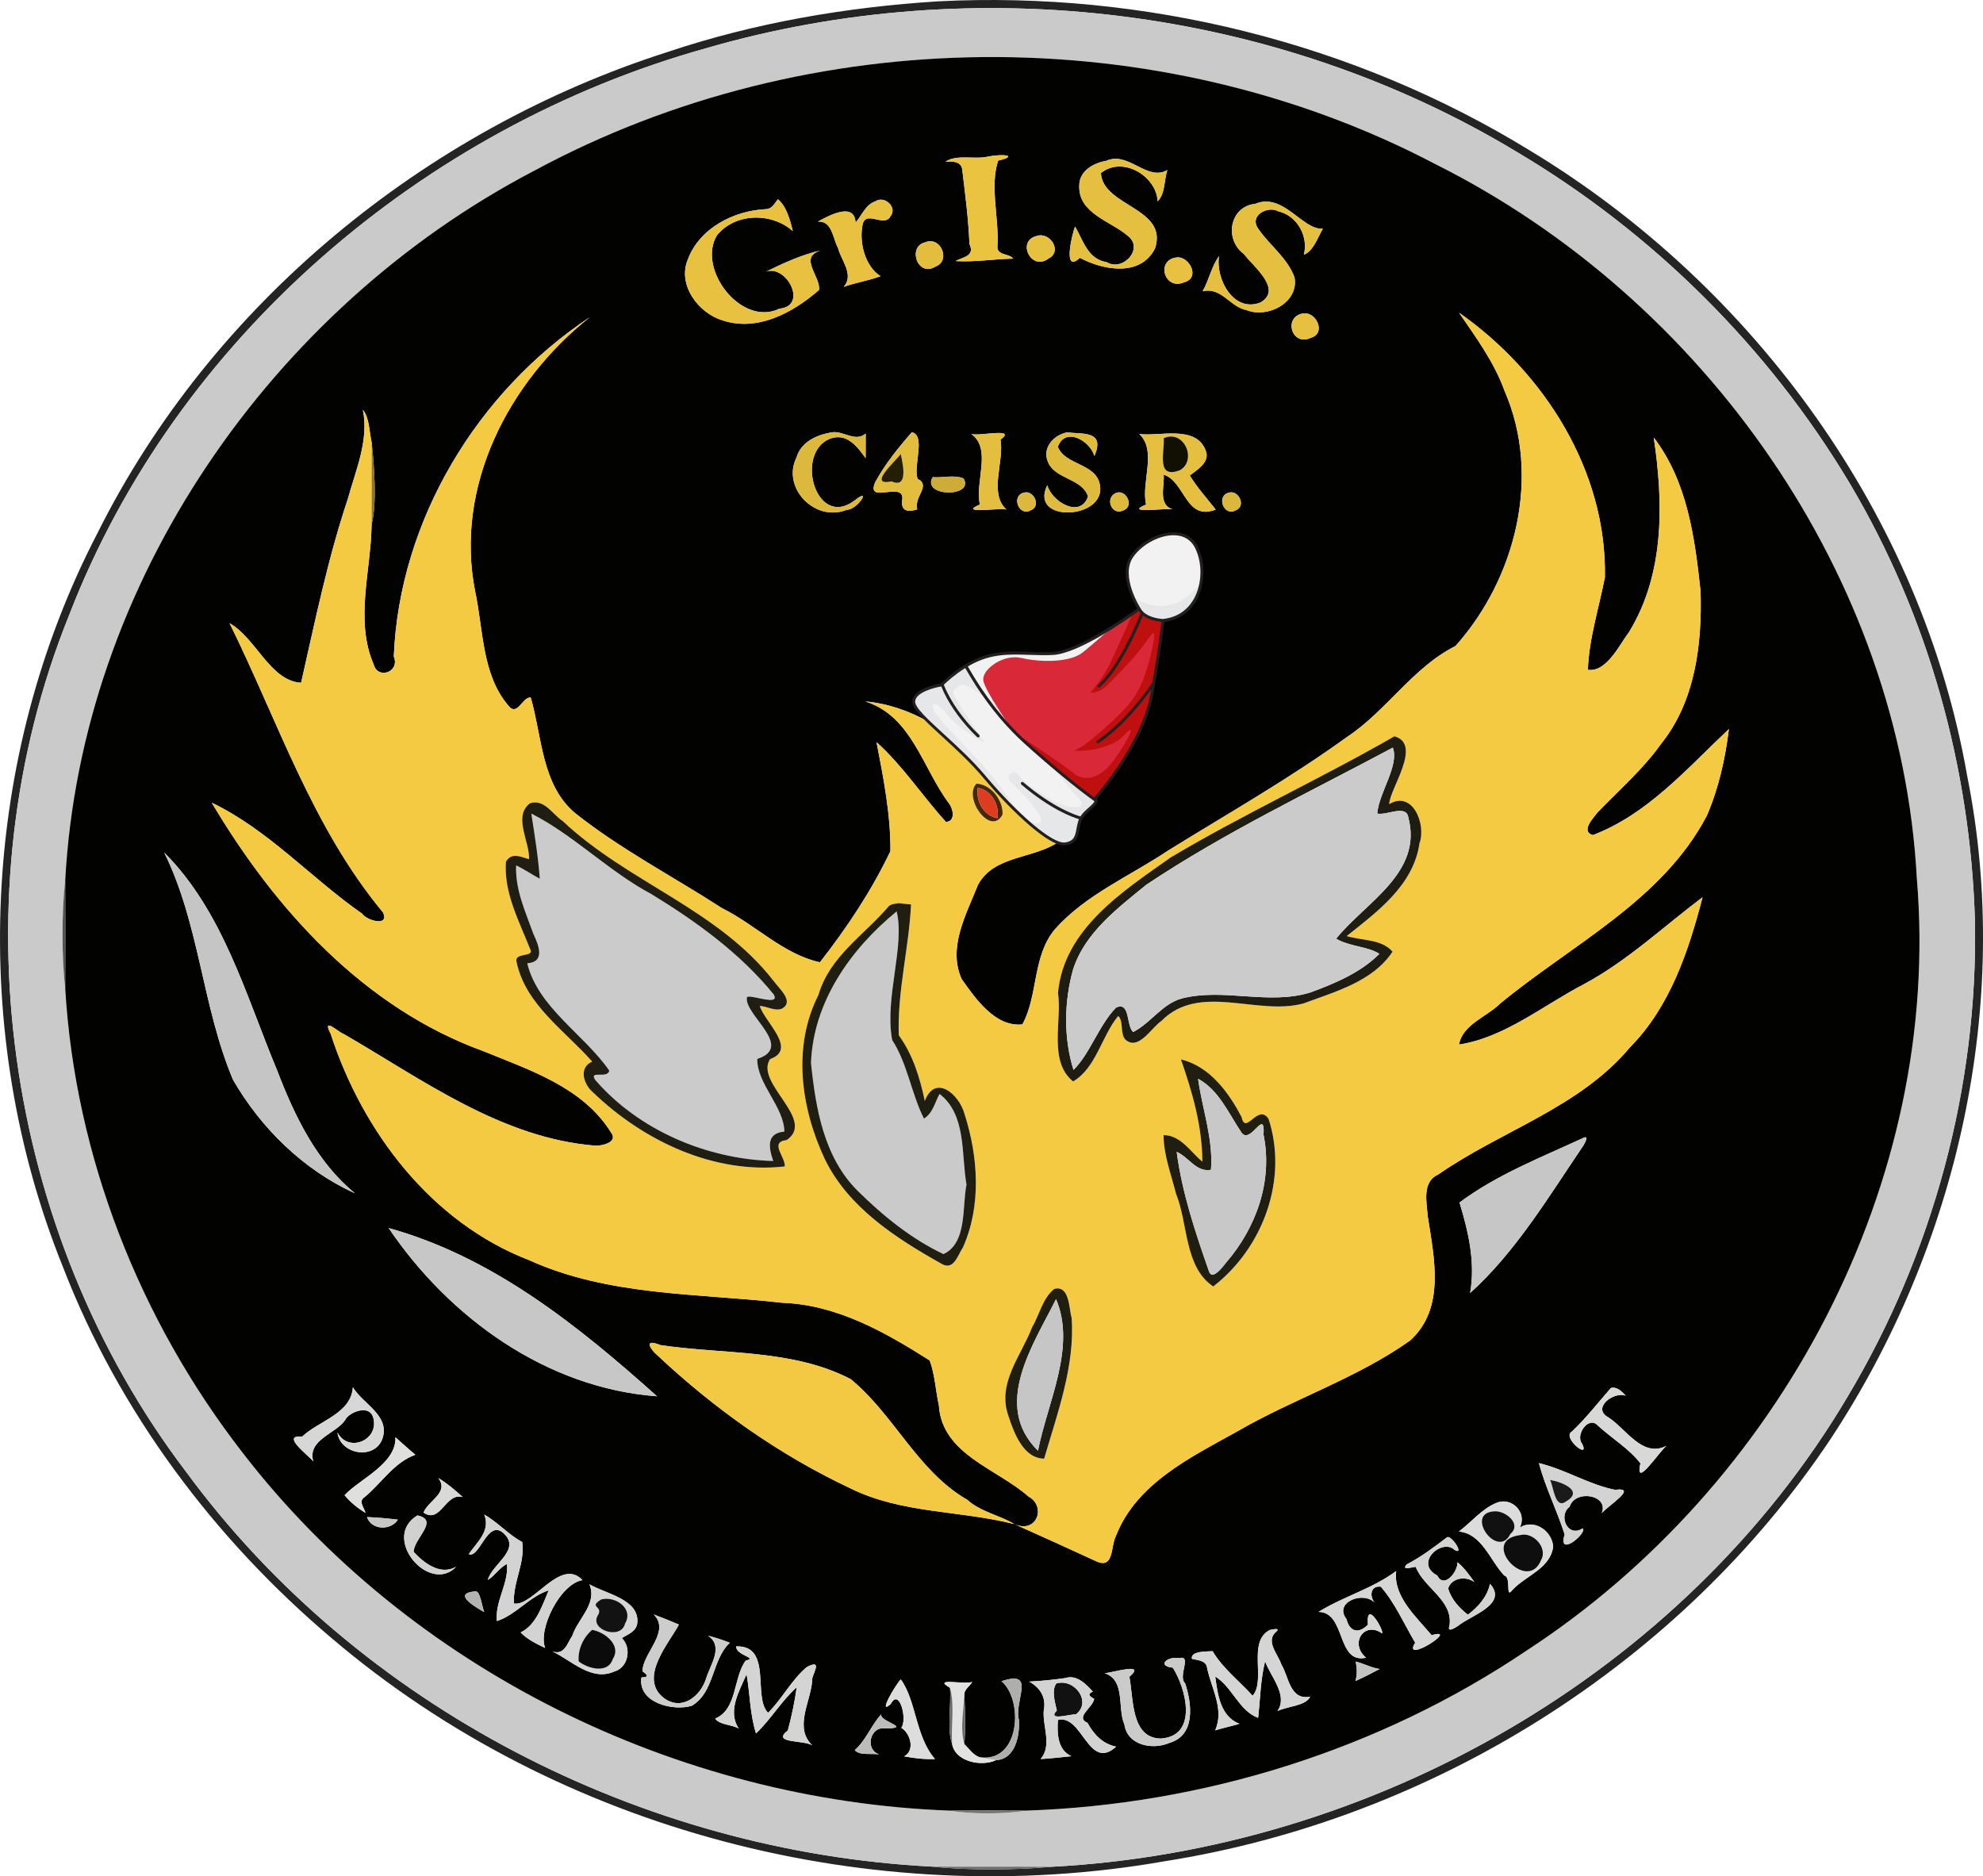 <?xml version="1.0" encoding="UTF-8"?><svg xmlns="http://www.w3.org/2000/svg" viewBox="0 0 919.02 869.52"><defs><style>.f{fill:none;}.g{fill:#111;}.h{fill:#dfdfdf;}.i{fill:#1f1c11;}.j{fill:#cecdcd;}.k{fill:#d6d5d5;}.l{fill:#201d11;}.m{fill:#f5ca43;}.n{fill:#231f20;}.o{fill:#767676;}.p{fill:#ddb93c;}.q{fill:#d9d9d9;}.r{fill:#e7c13f;}.s{fill:#120f03;}.t{fill:#d4d3d3;}.u{fill:#d4d4d4;}.v{fill:#c2c3c3;}.w{isolation:isolate;}.x{fill:#d8d8d8;}.y{fill:#e6c03f;}.z{fill:#c6c6c6;}.aa{fill:#907523;}.ab{fill:#c7c7c7;}.ac{fill:#ddd;}.ad{fill:#dcb83c;}.ae{fill:#e8c140;}.af{fill:#de3c21;}.ag{fill:#0b0b0b;}.ah{fill:#e4be3e;}.ai{fill:#121212;}.aj{fill:#46280a;}.ak{fill:#201d12;}.al{fill:#242424;}.am{fill:#bcbcbc;}.an{fill:#c5c5c5;}.ao{fill:#241e07;}.ap{fill:#e6e7e8;mix-blend-mode:multiply;}.aq{fill:#e3e2e2;}.ar{mix-blend-mode:soft-light;}.ar,.as{fill:#f2f2f2;}.at{fill:#d8d7d8;}.au{fill:#d92938;}.av{fill:#e7c03f;}.aw{fill:#6b6b6b;}.ax{fill:#d7d6d6;}.ay{fill:#020201;}.az{fill:#b3b3b3;}.ba{fill:#eac340;}.bb{fill:#cbcbcb;}.bc{fill:#aeaeae;}.bd{fill:#6e6e6e;}.be{fill:#e3bd3e;}.bf{fill:#bf0f0f;}.bg{fill:#f3c943;}.bh{fill:#c8c8c8;}.bi{fill:#535353;}.bj{fill:#d3d3d3;}.bk{fill:#d1d1d1;}.bl{fill:#1a1a1a;}.bm{fill:#dcdcdc;}.bn{fill:#deba3d;}.bo{fill:#dbb73c;}.bp{fill:#cacaca;}.bq{fill:#0e0e0e;}.br{fill:#cdad38;}.bs{fill:#e5bf3f;}</style></defs><g class="w"><g id="b"><g id="c"><g id="d"><g id="e"><path class="al" d="M434.73.62c95.54-4.87,192.71,18.95,274.59,69.31,103.74,62.79,181.39,169.5,202.37,289.63,21.1,105.32-4.3,218-63.45,307.52-69.7,104.34-184.84,176.01-308.48,195.48-135.35,23.75-280.85-13.89-385.82-103.18-54.68-46.16-98.94-105.31-124.78-172.27C-14.7,478.44-8.85,351.07,45.19,247.04,98.16,140.93,196.8,60.09,309.27,24.13,349.79,10.52,392.42,3.29,434.73.62ZM327.41,22.31C195.99,58.93,81.56,156.91,32.09,284.95-20.46,414.93,1.58,570.68,86.25,682.08c80.07,108.99,211.48,176.17,345.97,182.97,16.12,1.79,38.99,1.64,55.02.07,148.42-7.68,292.83-89.21,369.08-217.95,39.38-66,60.37-143.2,58.97-220.09-2-71.1-21.64-141.78-58-203.01-37.6-62.98-91.29-116.29-154.36-153.68C591.57,3.17,452.16-13.84,327.41,22.31Z"/><path class="bp" d="M327.41,22.31c124.75-36.15,264.16-19.14,375.52,48.08,63.07,37.39,116.76,90.7,154.36,153.68,36.36,61.23,56,131.91,58,203.01,1.4,76.89-19.59,154.09-58.97,220.09-76.25,128.74-220.66,210.27-369.08,217.95-18.35-.14-36.69.04-55.02-.07-134.49-6.8-265.9-73.98-345.97-182.97C1.58,570.68-20.46,414.93,32.09,284.95,81.56,156.91,195.99,58.93,327.41,22.31ZM247.38,79.23C125.89,142.76,37.61,270.06,30.23,408.06c-1.67,14.46-1.65,35.65,0,50,4.62,77.81,34.39,153.5,82.07,214.98,77.39,100.55,201.65,161.46,327.94,166.06,9.42,1.69,25.69,1.66,35,0,82.14-2.68,163.75-28.01,232.03-74.01,117.48-76.41,192.95-217,181.1-358.01-7.52-140.13-98.74-268.76-223.1-331.01-128.63-67.46-290.23-65.92-417.88,3.16Z"/><path class="bp" d="M415.55,422.38c3.93,15.97-5.69,40.24-2.09,59.55,7.19,11.15,8.87,24.84,14.74,36.46,4.12-2.46,5.06-7.49,7.24-11.42,12.57,9.69,9.97,28.07,12.49,42.01-2.12,10.18.42,27.06-10.67,32.2-14.82-6.97-28.11-17.79-39.78-29.32-15.65-15.56-19.46-38.22-21.62-59.24,1.03-28.28,18.34-52.79,39.69-70.24Z"/><path class="ay" d="M247.38,79.23c127.65-69.08,289.25-70.62,417.88-3.16,124.36,62.25,215.58,190.88,223.1,331.01,11.85,141.01-63.62,281.6-181.1,358.01-68.28,46-149.89,71.33-232.03,74.01-11.67-.06-23.34-.1-35,0-126.29-4.6-250.55-65.51-327.94-166.06-47.68-61.48-77.45-137.17-82.07-214.98.05-16.67.07-33.34,0-50,7.38-138,95.66-265.3,217.15-328.83ZM457.73,72.61c-6.14,1.4-14.4-1.19-19.56,2.34,3.14-.25,7.12-.29,7.76,3.45,1.38,11.51,2.9,23.07,3.36,34.67,2.74,5.82-3.31,6.03-6.38,7.93,8.91.51,17.77-.96,26.67-1.15-2.05-2.52-7.67-1.36-7.32-5.77.83-12.9-3.64-27.77.34-39.64,9.49-2.21,2.62-3.35-4.87-1.83ZM512.71,74.53c-5.9,1-12.53,4.66-12.53,11.49-.44,13.08,14.7,16.38,22.7,23.44,7.32,5.83-2.48,16.55-9.98,12.05-8.85-1.38-10.96-10.26-14.66-16.54-1.28,3.18-5.99,22.19,2.24,14.52,10.88,5.78,28.13,8.93,34.81-4.36,6.23-18.85-24.15-19.35-25.08-34.92,9.9-8.03,25.68,1.13,26.31,13.1,3.6-3.74,2.91-9.74,4.48-14.51-9.36,5.47-18.03-8.9-28.29-4.27ZM360.5,92.34c-1.48,1.86-2.66,4.41-5.36,4.58-15.03.65-31.07,8.81-36.46,23.56-4.71,11.78,5.09,24.65,16.19,27.99,16.25,5.4,32.7-3.64,44.68-14.06.99-6.14-9.83-15.25.9-18.37-8.74,1.94-17.33,5.86-25.4,9.85,9.4-3.39,19.64,15.79,6.2,17.17-17.73,8.59-38.33-18.43-29.01-33.98,8.47-10.48,25.3-10.75,35.17-2-1.21-5.08-3-11.67-6.91-14.74ZM405.65,93.33c-4.56,1.56-6.19,6.51-9.14,9.81-.51-9.72-12.45-3.2-17.49-.42,6.63-.52,6.92,7.69,9.37,12.24,1.53,5.88,7.56,12.39,2.64,17.98,5.56-2.03,11.49-2.84,17.03-4.94-7.23-4.64-10.08-15.86-8.22-24.27,1.75-6.26,9.99,1.69,12.77-3.38,3.54-4.2-2.7-9.94-6.96-7.02ZM581.69,94.48c-11.78,1.24-14.47,16.49-5.17,23.27,4.28,5.78,17.99,16.19,7.76,22.39-12.46,5.06-20.98-10.73-19.33-21.4-3.55,4.85-4.61,11.05-7.61,16.25,8.71-2.11,12.73,7.25,20.32,8.71,9.81,3.97,24.45-3.49,22.27-15.2-3.33-9.02-11.44-14.71-16.72-22.38-4.61-6.19,4.36-10.9,9.2-8.21,8.79,2.02,14.06,11.62,11.87,20.12,4.32-1.55,6.49-8.1,8.8-12.08-9.41.89-18.25-16.94-31.39-11.47ZM480.57,109.34c-9.71,2.21-2.61,16.58,5.37,10.46,6.68-3.39.55-12.46-5.37-10.46ZM428.62,112.35c-8.15,2.01-3.33,16.39,4.98,11.16,7.18-2.62,2.43-14.39-4.98-11.16ZM546.07,119.25c-10.83.54-6.59,15.72,2.77,11.54,7.2-1.87,2.94-11.15-2.77-11.54ZM603.57,145.33c-8.93,1.8-4.81,15.47,4.02,11.18,7.32-2.15,2.18-12.61-4.02-11.18ZM676.2,144.92c7.88,11.51,16.28,22.88,21.06,36.16,17.22,39.46,5.25,87.05-22.72,118.31-19.96,10.04-32,30.19-50.6,42.39-26.45,19.12-54.9,35.27-82.63,52.44-17.66,11.81-38.21,20.42-52.46,36.48-10.45,12.58-7.63,30.49-15.02,44.04-12.51,1.37-21.74-11.91-28.15-21.01-6.57-14.6,2.18-30.11,7.57-43.67,7.44-13.82,25.67-11.87,37.43-19.97-16.79-6.07-24.12-23.59-35.67-35.77-13.96-15.31-33.02-27.34-53.97-29.25,21.48,6.75,26.47,30.8,38.83,47.34,1.98,2.66,2.98,8.26-1.47,8.5-10.98-12.06-19.99-26.02-32.17-36.96,3.23,16.63,6.58,33.65,6.44,50.49-8.72,18.32-20.2,35.57-32.68,51.52-16.84-3.62-29.98-17.5-45.44-25.12-22.67-14.69-46.88-27.2-68.06-44.05-15.56-13.1-15.25-35.44-20.52-53.52-3.83-.56-6.23,9.34-10.5,3.57-12.13-14.22-11.47-35.11-15.25-52.72-9.68-48.69,15.51-97.39,53.19-127.16-52.12,34.49-88.34,94.13-90.9,157.27,2.98,7.24-7.38,10.77-9.28,3.82-8.92-20.49-1.29-43.45-1.01-64.93,2.58-10.14,1.14-27.98.02-38.05-1.14-4.92-.99-11.49-4.06-15.12,2.88,14.02-3.29,27.8-6.93,41.13-9.34,27.87-15.25,56.9-21.7,85.34-14.36-.84-20.85-20.66-33.15-27.6,22.4,45.33,38.35,94.63,71.12,134.04,3.12,6.69-7.47,3.87-9.64.61-23.69-16.51-43.44-38.84-69.73-51.46,29.42,49.56,70.54,95.06,125.98,115.17,21.7,8.86,46.22,16.8,59.19,37.86,3.07,4.25-4.13,5.99-7.2,5.92-43.65-3.41-80.17-30.55-116.94-51.84-2.24-.65-10.18-8.3-5.94-.06,14.73,45.33,46.56,87.41,92.04,104.95,36.81,16.67,77.97,15.3,117.29,19.74,25.26.89,47.53,13.55,68.3,26.72,2.43,6.65,2.72,13.86,4.24,20.75,1.44,22.84,27.02,29.39,41.56,42.34,8.36,4.49,3.89,17.44-6.58,12.75,12.6,5.64,25.26,11.36,37.81,17.16,8.47,4.02,6.79-6.93,9.21-11.53,9.51-24.53,34.73-36.57,56.39-48.64,26.08-15.12,55.32-24.54,80-42.06,16.48-14.9,11.14-38.33,8.18-57.57-.52-6.61-2.71-16,4.82-19.34,29.27-20.41,65.52-30.95,88.96-59.04,18.58-18.82,27.09-44.52,33.58-69.48-17.95,13.49-34.71,29.39-54.81,40.2-18.92,9.81-36.85,24.82-58.05,28.07,1.58-9.28,12.89-12.86,19.06-19.01,33.1-27.33,75.25-47.76,95.81-87.11,5.49-12.72,8.51-26.41,10.21-40.1-19.33,18.19-37.62,39.46-63.06,49.16-5.86-1.76.3-8.05,2.29-10.64,9.97-10.37,20.95-19.86,29.33-31.67,15.82-19.61,19.03-46.22,18.31-70.61-2.65-24.8-6.08-50.89-21.7-71.33,4.53,30.18,5.06,63.18-11.41,90.06-4.57,6.11-10.48,18.8-19.11,17.59.39-13.91,5.12-28.77,7.87-42.88.95-49.2-28.09-94.95-67.58-122.62ZM385.56,200.34c-6.84,1.14-14.28,4.32-16.39,11.61-7.07,14.16,8.59,30.19,23.22,24.33,5.17-.08,11.8-10.87,3.71-4.36-17.94,13.52-27.92-21.83-11.54-28.58,7.86-2.97,12.73,3.62,16.62,8.96,0-2.84.02-8.54.03-11.38-4.86,4.15-10.26-1.36-15.65-.58ZM422.59,200.31c-6.25,7.14-12.45,14.84-16.99,23.18-4.41,10.42,12.9-.55,12.62,7.59-.88,5.02,1.4,6.68,6.86,4.98-1.53-6.12,6.48-10.9.23-14.14-2.29-5.51,3.96-20.11-2.72-21.61ZM494.59,200.38c-5.93,1.07-11.54,6.83-9.07,13.29,3.05,8.55,15.9,7.76,18.73,16.41-3.59,10.42-16.82,2.4-18.88-5.21-8.72,17.74,27.52,15.94,24.36-.17-1.75-10.07-16.05-9-19.47-17.62,3.3-9.45,14.95-2.91,16.94,4.26,5.13-11.92-5.4-10.04-12.61-10.96ZM450.07,201.05c9.83,6.9,1.55,22.62,4.09,32.75-10.69,4.5,8.91,1.5,12.27,2.31-8.31-7.29-.92-22.51-2.75-32.37,8.04-5.9-10.84-1.24-13.61-2.69ZM528,201.13c8.34,7.71.76,22.53,3.16,32.67-10.73,4.51,9.04,1.54,12.37,2.24-7.03-1.98-3.72-10.96-4.24-16.08,10.01,3.14,10.1,21.67,24.12,16.19-4.07-5.22-8.55-10.13-12-15.79,3.63-2.77,9.58-6.35,7.33-11.69-4.62-11.84-21.4-6.29-30.74-7.54ZM432.26,221.13c-5.39,9.19,19.45,9.51,14.33.62-4.32-1.86-9.72-.2-14.33-.62ZM474.57,228.3c-6.13,1.47-2.35,11.24,3.06,8.22,5.13-1.93,1.38-9.52-3.06-8.22ZM517.61,228.32c-5.93,1.97-2.5,10.96,3.02,8.2,5.14-1.91,1.37-9.54-3.02-8.2ZM569.57,228.3c-6.13,1.47-2.35,11.24,3.06,8.22,5.13-1.93,1.38-9.52-3.06-8.22ZM76.09,395.07c16.43,33.22,17.58,71.38,31.9,105.31,12.96,22.51,32.74,41.86,56.51,52.63-17.73-14.53-28-35.86-36.1-57.05-14.55-34.87-25.01-73.53-52.31-100.89ZM733.6,527.43c-19.45,8.99-39.94,16.96-57.19,29.85,4.14,13.65,7.41,27.61,4.92,41.94,21.08-18.97,36.53-44.82,52.55-68.46.74-1.26,2.71-4.88-.28-3.33ZM180.12,569.12c28.13,41.54,73.1,74.16,124.39,77.96-36.61-32.73-76.18-64.62-124.39-77.96ZM304.49,627.91c26.55,24.97,56.85,46.46,89.9,61.95,23.65,11.65,50.66,10.08,75.7,16.45-6.23-3.89-15.72-5.67-21.82-11.26-23.05-13.28-33.89-39.45-54.05-55.95-27.08-14-58.81-11.34-88.18-15.75-8.61-3.48-3.83,2.75-1.55,4.56ZM163.53,642.88c-.75,12.29-15.86,15.57-23.48,22.88-10.17-.93,2.75,8.55,5.13,11.46-2.88-10.11,10.75-12.82,14.87-19.28,1.29-3.2,12.06-8.2,13.19.25,1.54,9.67-12.01,14.96-16.86,5.62,1.27,10.51,17.82,13.04,21.01,2.41,3.1-10.38-9.28-15.7-13.86-23.34ZM746.53,643.28c-5.92,6.76-11.44,13.9-17.99,20.1-4.97,2.64,8.49,13.5,4.71,5.71-3.4-4.07,3.08-13.31,7.35-8.37,6.45,5.88,14.32,10.6,19.65,17.41-2.77,12.41,8.51-5.29,12.11-8.11-11.12,5.77-18.71-7.83-26.92-13.14-8-4.33,2.56-12.23,8.04-10.04-1.73-1.89-4.2-4.43-6.95-3.56ZM183.26,666.07c.52,12.33-16.81,19.44-23.56,26.86,2.7,3.28,6.09,5.99,9.71,8.21-.65-2.47-3.5-5.39-.45-7.33,7.84-6.47,13.75-16.2,23.55-19.63-3.17-2.61-6.19-5.4-9.25-8.11ZM713.19,678.05c3.05,11.3,8.4,21.96,11.95,33.07-3.48,11.28,10.89-1.14,8.31-2.8-7.08,4.49-11.39-6.1-6-10.08,2.59-8.19,18.32-5.47,14.89,2.98,3.16-3.65,17.07-12.17,6.11-10.8-12.17-2.45-23.19-9.51-35.26-12.37ZM203.15,684.97c5.14,6.84-4.73,10.41-6.86,16.01,8.01,5.43,10.07-9.45,18.17-7.19-3.55-3.2-7.21-6.36-11.31-8.82ZM693.69,696.41c-6.91,2.79-11.73,8.95-17.56,13.35,10.61.94,14.47,13.41,20.99,20.38,3.54.66.27,11.28,3.84,6.67,6.23-6.74,17.36-9.75,18.85-19.94-.43-7.4-8.73-13.14-15.46-8.97,3.53-6.91-3.71-14.26-10.66-11.49ZM193.44,702.29c-17.07,10.35,5.52,36.79,17.98,23.81-7.64,4.18-15.06-1.96-19.72-6.9.09-6.3,12.14-14.72,1.74-16.91ZM224.43,701.9c3.01,7.6-3.3,12.67-7.18,18.31,5,2.19,8.49-15.88,15.81-9.96,9.01,7.83-4.94,14.3-6.98,21.94,3.35-2.01,5.38-5.72,8.91-7.42.75,9.32-5.64,17.18-4.7,26.48,8.98-2.98,15.08-11.39,24.02-14.25-3.02,6.95-5.73,16.04-13.02,19.52,3.11,3.25,7.34,5.28,11.37,7.21-3.44-8.53,6.83-29.7,17.29-31.46-10.18-10.75-22.82,12.31-31.76,10.86-.62-9.77,5.27-18.76,3.82-28.52-6.43-3.43-11.25-9.13-17.58-12.71ZM170.08,703.06c2.08,6.13,11.07,6.32,14.31,1.2-4.75-.6-9.53-1.01-14.31-1.2ZM670.68,712.4c-5.98,4.52-11.99,9.09-18.67,12.55-2.84,3,2.31,1.33,4.09,1.15,3.82,9.91,17.69,15.66,15.61,27.51-1.09,3.17,2.73.72,3.97-.09,5.77-4.86,23.41-9.93,14.87-19.53-1.32,6.04-5.42,10.66-10.26,14.31-4.01-3.09-7.83-7.31-9.15-12.22,1.65-4.9,8.12-5.88,12.19-2.87-2.36-3.28-4.73-6.67-7.86-9.22.17,4.5-6.29,12.46-9.37,6.14-10.94-5.71,2.17-17.41,8-11.87,4.81,2.76-1.31-6.86-3.42-5.86ZM647.07,728.06c-11.01,8.2-24.52,11.81-36,18.94,12.85.09,8.2,24.3,22.03,21.23-7.89-6.69-.75-17.05,7.36-11.32,1.41-.41-7.51-16.6-6.5-4-4.25,4.42-8.51,3.33-9.92-2.56-6.25-7.93,8.31-13.44,13.39-7.24-2.99-3.03-2.4-8.48,2.52-7.79,6.61,7.64,10.77,17.26,15.91,25.95-6.54,10.52,21.39-7.41,7.63-3.47-6.82-8.19-17.98-17.99-16.42-29.74ZM273.19,734.22c3.66,9.19-5.3,15.75-7.96,23.85-2.3,3.28-3.53,9.16-9.19,7.27,8.76,4.11,18.09,14.03,28.65,9.27,6.51-1.76,8.16-10.93,3.51-15.48,2.75-1.73,6.72-2.98,7.16-7.04,1.05-10.96-14.6-13.43-22.17-17.87ZM220.61,737.46c-10.98.81-1.55,6.54,3.8,9.65-1.1-2.98-1.82-9.31-3.8-9.65ZM302.96,748.2c7.99,7.98-5.22,17.95-5.18,26.35,2.34,1.65,3.11,2.81-.5,2.8-1.84,11.81,14.85,15.81,23.35,13.14,10.67-6.33,9.07-21.17,17.6-29.19-3.31-1.28-6.68-2.42-10.11-3.27,7.51,4.99.95,13.59-.92,19.97-2.6,8.12-11.23,15.16-19.62,8.86-12.05-9.45,3.09-26.1,7.03-33.99-3.84-1.67-7.74-3.2-11.65-4.67ZM588.55,755.36c-10.69,5.37-1.65,23.35-8.04,30.48-6.3-6.96-13.79-12.62-18.53-20.63-2.68.21-10.22-.16-9.6,3.51,2.62.73,6.63.69,7.04,4.21,1.95,9.51,8.11,19.31,3.73,28.97,3.72-1.14,7.52-1.92,11.25-3.04-8.82-3.39-10.07-13.57-11.21-21.93,7.91,4.84,11.04,15.96,19.89,19.17.98-8.75,1.1-17.71,3.23-26.23,2.5,7.14,10.79,15.71,5.72,23.09,4.79-2.34,13.02-2.29,15.19-6.67-9.46,1.83-9.86-9.15-13.35-14.88-1.5-4.68-7.55-10.79-2.5-15.17,2.38-2.07-1.6-1.09-2.82-.88ZM341.18,762.98c-.28,4.19,10.47,5.31,4.42,6.58-5.87,7.97-3.84,22.63-14.15,26.87,1.89,2.96,7.89,2.78,10.93,4.63-5.37-8.03.24-17.36,3.61-25.18,1.62,9.13,1.53,18.54,4.39,27.45,6.91-6.58,11.75-15.04,18.86-21.41-.93,6.72-2.36,13.43-4.1,19.99-7.98,6.21,7.46,4.36,11.31,6.94-8.53-8.19-.89-19.86-.06-29.75-.73-2.25,5.79-10.81-2.47-6.55-7.14,6.01-11.35,14.64-17.95,21.2-7.26-7.09,2.17-31.3-14.79-30.77ZM546.62,768.4c-6.18-.89-10.31,3.75-3.1,4.44,6.27,9.83,11.82,31.72-5.58,32.86-13.9-.22-12.58-18.65-14.52-28.62,8.15-7.01-7.84-1.84-11.5-1.67,9.88,3.18,5.81,16.23,9.2,23.8,1.39,9.74,13.16,11.85,20.79,8.52,12.32-3.6,10.47-18.13,7.34-27.65-3.53-3.12,3.29-13.14-2.63-11.68ZM628.26,770.02c.68,3,.8,6.03-.08,9.01,3.8-1.72,7.54-3.59,11.22-5.56-3.9-.55-7.34-2.57-11.14-3.45ZM493.71,777.67c-5.55.8-11.15,1.35-16.74,1.63,4.98,2.74,8.03,7.29,6.75,13.33-.6,7.53,3.99,16.21-1.44,22.55,4.76-.21,9.49-.87,14.24-1.31-6.48-2.95-6.63-10.61-6.24-16.8,11.35-2.81,14.17,24.02,26.98,12.38-6.18-1.25-10.34-5.64-13.24-11-5.95-2.64,2.42-7.05,3.08-11.12-1.98-1.12-3.51-2.2-.61-3.4-3.21-3.49-7.47-7.99-12.78-6.26ZM417.47,778.29c-2.59,2.63-10.89,17.01-4.66,11.39,4.05-7.73,7.82,7.29,4.9,11.04,4.28,2.57,6.47,10.55,1.31,13.22,4.71.9,9.5,1.43,14.31,1.25-9.02-10.19-8.65-27.02-15.86-36.9ZM440.27,782.17c.63,8.23-1.5,19.27.97,25.91,1.36,8.42,13.64,10.74,20.33,7.64,9.06-.49,11.06-11.42,10.65-18.61-2.39-9.02,8.32-23.45-8.06-17.99,10.31,8.81,8.64,37.97-10.15,35.26-2.99-.99-4.83-3.95-7.04-6,.45-7.53.42-15.08-.06-22.59-.28-2.86,2.43-4.18,3.68-6.34-3.75,1.41-18.83-2.21-10.32,2.72ZM408.44,794.43c-4.67,5.09-7.02,11.95-12.29,16.63,2.16,2.59,7.75,1.43,11.31,1.98-6.87-2.25-4.1-13.31,2.8-12.01,12.98-.2-3.11-3.28-1.82-6.6Z"/><path class="ba" d="M457.73,72.61c7.49-1.52,14.36-.38,4.87,1.83-3.98,11.87.49,26.74-.34,39.64-.35,4.41,5.27,3.25,7.32,5.77-8.9.19-17.76,1.66-26.67,1.15,3.07-1.9,9.12-2.11,6.38-7.93-.46-11.6-1.98-23.16-3.36-34.67-.64-3.74-4.62-3.7-7.76-3.45,5.16-3.53,13.42-.94,19.56-2.34Z"/><path class="bs" d="M512.71,74.53c10.26-4.63,18.93,9.74,28.29,4.27-1.57,4.77-.88,10.77-4.48,14.51-.63-11.97-16.41-21.13-26.31-13.1.93,15.57,31.31,16.07,25.08,34.92-6.68,13.29-23.93,10.14-34.81,4.36-8.23,7.67-3.52-11.34-2.24-14.52,3.7,6.28,5.81,15.16,14.66,16.54,7.5,4.5,17.3-6.22,9.98-12.05-8-7.06-23.14-10.36-22.7-23.44,0-6.83,6.63-10.49,12.53-11.49Z"/><path class="bs" d="M581.69,94.48c13.14-5.47,21.98,12.36,31.39,11.47-2.31,3.98-4.48,10.53-8.8,12.08,2.19-8.5-3.08-18.1-11.87-20.12-4.84-2.69-13.81,2.02-9.2,8.21,5.28,7.67,13.39,13.36,16.72,22.38,2.18,11.71-12.46,19.17-22.27,15.2-7.59-1.46-11.61-10.82-20.32-8.71,3-5.2,4.06-11.4,7.61-16.25-1.65,10.67,6.87,26.46,19.33,21.4,10.23-6.2-3.48-16.61-7.76-22.39-9.3-6.78-6.61-22.03,5.17-23.27Z"/><path class="bs" d="M528,201.13c9.34,1.25,26.12-4.3,30.74,7.54,2.25,5.34-3.7,8.92-7.33,11.69,3.45,5.66,7.93,10.57,12,15.79-14.02,5.48-14.11-13.05-24.12-16.19.52,5.12-2.79,14.1,4.24,16.08-3.33-.7-23.1,2.27-12.37-2.24-2.4-10.14,5.18-24.96-3.16-32.67ZM539.32,203.07c.48,6.45-3.71,19.2,7.54,14.82,8.01-4.57,2-19.05-7.54-14.82Z"/><path class="r" d="M360.5,92.34c3.91,3.07,5.7,9.66,6.91,14.74-9.87-8.75-26.7-8.48-35.17,2-9.32,15.55,11.28,42.57,29.01,33.98,13.44-1.38,3.2-20.56-6.2-17.17,8.07-3.99,16.66-7.91,25.4-9.85-10.73,3.12.09,12.23-.9,18.37-11.98,10.42-28.43,19.46-44.68,14.06-11.1-3.34-20.9-16.21-16.19-27.99,5.39-14.75,21.43-22.91,36.46-23.56,2.7-.17,3.88-2.72,5.36-4.58Z"/><path class="r" d="M546.07,119.25c5.71.39,9.97,9.67,2.77,11.54-9.36,4.18-13.6-11-2.77-11.54Z"/><path class="ae" d="M405.65,93.33c4.26-2.92,10.5,2.82,6.96,7.02-2.78,5.07-11.02-2.88-12.77,3.38-1.86,8.41.99,19.63,8.22,24.27-5.54,2.1-11.47,2.91-17.03,4.94,4.92-5.59-1.11-12.1-2.64-17.98-2.45-4.55-2.74-12.76-9.37-12.24,5.04-2.78,16.98-9.3,17.49.42,2.95-3.3,4.58-8.25,9.14-9.81Z"/><path class="y" d="M480.57,109.34c5.92-2,12.05,7.07,5.37,10.46-7.98,6.12-15.08-8.25-5.37-10.46Z"/><path class="be" d="M428.62,112.35c7.41-3.23,12.16,8.54,4.98,11.16-8.31,5.23-13.13-9.15-4.98-11.16Z"/><path class="be" d="M422.59,200.31c6.68,1.5.43,16.1,2.72,21.61,6.25,3.24-1.76,8.02-.23,14.14-5.46,1.7-7.74.04-6.86-4.98.28-8.14-17.03,2.83-12.62-7.59,4.54-8.34,10.74-16.04,16.99-23.18ZM417.5,210.4c-2.4,3.21-15.83,15.08-4.3,12.69,9,4.06,4.2-11.88,4.3-12.69Z"/><path class="av" d="M603.57,145.33c6.2-1.43,11.34,9.03,4.02,11.18-8.83,4.29-12.95-9.38-4.02-11.18Z"/><path class="m" d="M676.2,144.92c39.49,27.67,68.53,73.42,67.58,122.62-2.75,14.11-7.48,28.97-7.87,42.88,8.63,1.21,14.54-11.48,19.11-17.59,16.47-26.88,15.94-59.88,11.41-90.06,15.62,20.44,19.05,46.53,21.7,71.33.72,24.39-2.49,51-18.31,70.61-8.38,11.81-19.36,21.3-29.33,31.67-1.99,2.59-8.15,8.88-2.29,10.64,25.44-9.7,43.73-30.97,63.06-49.16-1.7,13.69-4.72,27.38-10.21,40.1-20.56,39.35-62.71,59.78-95.81,87.11-6.17,6.15-17.48,9.73-19.06,19.01,21.2-3.25,39.13-18.26,58.05-28.07,20.1-10.81,36.86-26.71,54.81-40.2-6.49,24.96-15,50.66-33.58,69.48-23.44,28.09-59.69,38.63-88.96,59.04-7.53,3.34-5.34,12.73-4.82,19.34,2.96,19.24,8.3,42.67-8.18,57.57-24.68,17.52-53.92,26.94-80,42.06-21.66,12.07-46.88,24.11-56.39,48.64-2.42,4.6-.74,15.55-9.21,11.53-12.55-5.8-25.21-11.52-37.81-17.16,10.47,4.69,14.94-8.26,6.58-12.75-14.54-12.95-40.12-19.5-41.56-42.34-1.52-6.89-1.81-14.1-4.24-20.75-20.77-13.17-43.04-25.83-68.3-26.72-39.32-4.44-80.48-3.07-117.29-19.74-45.48-17.54-77.31-59.62-92.04-104.95-4.24-8.24,3.7-.59,5.94.06,36.77,21.29,73.29,48.43,116.94,51.84,3.07.07,10.27-1.67,7.2-5.92-12.97-21.06-37.49-29-59.19-37.86-55.44-20.11-96.56-65.61-125.98-115.17,26.29,12.62,46.04,34.95,69.73,51.46,2.17,3.26,12.76,6.08,9.64-.61-32.77-39.41-48.72-88.71-71.12-134.04,12.3,6.94,18.79,26.76,33.15,27.6,6.45-28.44,12.36-57.47,21.7-85.34,3.64-13.33,9.81-27.11,6.93-41.13,3.07,3.63,2.92,10.2,4.06,15.12.03,12.68.01,25.36-.02,38.05-.28,21.48-7.91,44.44,1.01,64.93,1.9,6.95,12.26,3.42,9.28-3.82,2.56-63.14,38.78-122.78,90.9-157.27-37.68,29.77-62.87,78.47-53.19,127.16,3.78,17.61,3.12,38.5,15.25,52.72,4.27,5.77,6.67-4.13,10.5-3.57,5.27,18.08,4.96,40.42,20.52,53.52,21.18,16.85,45.39,29.36,68.06,44.05,15.46,7.62,28.6,21.5,45.44,25.12,12.48-15.95,23.96-33.2,32.68-51.52.14-16.84-3.21-33.86-6.44-50.49,12.18,10.94,21.19,24.9,32.17,36.96,4.45-.24,3.45-5.84,1.47-8.5-12.36-16.54-17.35-40.59-38.83-47.34,20.95,1.91,40.01,13.94,53.97,29.25,11.55,12.18,18.88,29.7,35.67,35.77-11.76,8.1-29.99,6.15-37.43,19.97-5.39,13.56-14.14,29.07-7.57,43.67,6.41,9.1,15.64,22.38,28.15,21.01,7.39-13.55,4.57-31.46,15.02-44.04,14.25-16.06,34.8-24.67,52.46-36.48,27.73-17.17,56.18-33.32,82.63-52.44,18.6-12.2,30.64-32.35,50.6-42.39,27.97-31.26,39.94-78.85,22.72-118.31-4.78-13.28-13.18-24.65-21.06-36.16ZM646.24,341.23c-34.06,19.58-69.91,36.02-103.68,56.13-22.09,15.64-49.51,33.13-52.23,62.75,1.96,12.63-4.62,31.74,7,41.05,10.61-6.14,13.24-21.08,20.89-30.32,2.66,2.37.72,7.9,3.32,10.93,6.03,5.37,11.92-5.36,16.73-8.67,17.74-17.91,44.44-2.17,65.88-8.1,14.69-5.45,32.15-10.2,41.22-23.97-4.98-5.86-14.34-5.11-21.24-7.23,14.29-11.39,30.94-23.55,33.75-43.08,3.13-8.42-3.04-24.68-14.05-18.06.05-6.86,15.58-27.78,2.41-31.43ZM452.5,363.18c-6.24,6.58,6.59,24.71,12.14,14.3.36-6.51-5.36-14.1-12.14-14.3ZM245.64,372.25c-8.03,6.05-.04,17.87-.46,25.93-3.77-1.06-8.13-3.38-10.72,1.2-1,14.36,6.08,27.37,11.18,40.33,2.4,4.31-7.6,1.27-6.21,6.22,4.2,19.74,22.42,31.71,35.02,46.05-6.49,2.81-3.96,10.72.52,14.38,23.24,22.35,56.01,37.9,88.73,34.2.37-4.42-7.35-11.27.86-12.22,13.93-9.45-15.02-26.45-7.65-37.55,12.89-4.49-2.72-17.36-4.79-24.62,3.44.19,7.2,2.65,10.39,1.22,5.66-3.34-1.4-9.21-3.94-12.73-25.73-33.22-67.79-45.83-97.73-74.12-4.85-3.18-8.5-10.39-15.2-8.29ZM416.46,418.57c-1.52.29-3.26.29-4.48,1.31-11.46,13.52-27.46,23.26-32.67,41.22-12.18,23.97-8.14,52.41,2.92,76,10.84,22.35,32.71,36.53,53.7,48.33,6.06,3.96,7.87-3.74,10.33-7.33,8.64-19.33,7.1-42,.78-61.75-2.55-9.45-13.72-18.71-18.44-6.14-2.28-10.76-5.53-21.48-12.06-30.43-.73-20.3,4.7-40.35,5.68-60.61l-5.76-.6ZM547.31,490.97c5.31,15.2,9.89,31.14,9.92,47.37-5.55-4.59-9.98-12.22-17.98-12.31.06,9.36,3.53,18.22,5.79,27.21,5.63,13.84,3.81,33.96,17.23,42.94,23.09-17.85,34.81-49.67,25.62-77.73-4.92-7.23-10.59,7.88-12.44-.67-5.97-11.55-14.87-23.64-28.14-26.81ZM488.59,597.33c-5.46,4.39-6.81,11.95-10.27,17.77-5.04,13.29-16.3,25.81-11.01,40.96,2.65,8.09,7,19.83,16.6,19.92,6.17-21.14,14.31-43.03,12.74-65.24-1.27-4.16-.87-15.32-8.06-13.41Z"/><path class="ad" d="M385.56,200.34c5.39-.78,10.79,4.73,15.65.58,0,2.84-.03,8.54-.03,11.38-3.89-5.34-8.76-11.93-16.62-8.96-16.38,6.75-6.4,42.1,11.54,28.58,8.09-6.51,1.46,4.28-3.71,4.36-14.63,5.86-30.29-10.17-23.22-24.33,2.11-7.29,9.55-10.47,16.39-11.61Z"/><path class="ad" d="M474.57,228.3c4.44-1.3,8.19,6.29,3.06,8.22-5.41,3.02-9.19-6.75-3.06-8.22Z"/><path class="bn" d="M494.59,200.38c7.21.92,17.74-.96,12.61,10.96-1.99-7.17-13.64-13.71-16.94-4.26,3.42,8.62,17.72,7.55,19.47,17.62,3.16,16.11-33.08,17.91-24.36.17,2.06,7.61,15.29,15.63,18.88,5.21-2.83-8.65-15.68-7.86-18.73-16.41-2.47-6.46,3.14-12.22,9.07-13.29Z"/><path class="ah" d="M450.07,201.05c2.77,1.45,21.65-3.21,13.61,2.69,1.83,9.86-5.56,25.08,2.75,32.37-3.36-.81-22.96,2.19-12.27-2.31-2.54-10.13,5.74-25.85-4.09-32.75Z"/><path class="s" d="M539.32,203.07c9.54-4.23,15.55,10.25,7.54,14.82-11.25,4.38-7.06-8.37-7.54-14.82Z"/><path class="aa" d="M172.24,205.07c1.12,10.07,2.56,27.91-.02,38.05.03-12.69.05-25.37.02-38.05Z"/><path class="ao" d="M417.5,210.4c-.1.81,4.7,16.75-4.3,12.69-11.53,2.39,1.9-9.48,4.3-12.69Z"/><path class="br" d="M432.26,221.13c4.61.42,10.01-1.24,14.33.62,5.12,8.89-19.72,8.57-14.33-.62Z"/><path class="p" d="M517.61,228.32c4.39-1.34,8.16,6.29,3.02,8.2-5.52,2.76-8.95-6.23-3.02-8.2Z"/><path class="bo" d="M569.57,228.3c4.44-1.3,8.19,6.29,3.06,8.22-5.41,3.02-9.19-6.75-3.06-8.22Z"/><path class="i" d="M646.24,341.23c13.17,3.65-2.36,24.57-2.41,31.43,11.01-6.62,17.18,9.64,14.05,18.06-2.81,19.53-19.46,31.69-33.75,43.08,6.9,2.12,16.26,1.37,21.24,7.23-9.07,13.77-26.53,18.52-41.22,23.97-21.44,5.93-48.14-9.81-65.88,8.1-4.81,3.31-10.7,14.04-16.73,8.67-2.6-3.03-.66-8.56-3.32-10.93-7.65,9.24-10.28,24.18-20.89,30.32-11.62-9.31-5.04-28.42-7-41.05,2.72-29.62,30.14-47.11,52.23-62.75,33.77-20.11,69.62-36.55,103.68-56.13ZM645.5,346.47c-38.36,20.52-78,39.31-114.27,63.57-13.31,10.9-28.34,22.08-33.88,39.14-4.27,15.04-4.42,32.09.16,46.65,7.6-7.42,11.69-20.6,19.69-28.85,6.74-3.18,4.68,8.66,8,11.27,8.22-4.21,13.39-13.1,22.66-15.58,19.44-4.87,39.87,3.21,59.29-2.69,11.47-4.2,23.62-9.32,32.1-17.94-5.07-3.42-14.08-3.38-20-7.03,13.36-16.72,40.34-30.42,33.42-56.27-.97-6.07-10.21-.68-14.41-1.72.92-9.91,10.31-22.3,7.24-30.55Z"/><path class="bb" d="M645.5,346.47c3.07,8.25-6.32,20.64-7.24,30.55,4.2,1.04,13.44-4.35,14.41,1.72,6.92,25.85-20.06,39.55-33.42,56.27,5.92,3.65,14.93,3.61,20,7.03-8.48,8.62-20.63,13.74-32.1,17.94-19.42,5.9-39.85-2.18-59.29,2.69-9.27,2.48-14.44,11.37-22.66,15.58-3.32-2.61-1.26-14.45-8-11.27-8,8.25-12.09,21.43-19.69,28.85-4.58-14.56-4.43-31.61-.16-46.65,5.54-17.06,20.57-28.24,33.88-39.14,36.27-24.26,75.91-43.05,114.27-63.57Z"/><path class="bb" d="M246.25,377.04c19.5,9.87,35.96,26.84,55.68,37.34,20.84,12.74,41.03,27.33,56.57,46.39,3.53,5.78-10.39.04-12.3,1.29-1.81,7.99,22.32,22.95,4.75,28.69-.14,11.53,12.38,22.13,12.56,33.66-8.4.78-7.35,7.22-5.15,13.63-30.7-.83-62.32-14.2-82.51-37.59-3.07-4.68,5.87-.29,6.51-4.32-11.67-16.83-33.06-29.24-38-49.71,8.41-.58,5.36-8.3,2.92-13.42-3.69-10.32-8.59-20.72-8.07-31.94,3.8,1.79,7.25,4.19,10.96,6.18-.72-10.14-2.38-20.17-3.92-30.2Z"/><path class="bb" d="M546.62,768.4c5.92-1.46-.9,8.56,2.63,11.68,3.13,9.52,4.98,24.05-7.34,27.65-7.63,3.33-19.4,1.22-20.79-8.52-3.39-7.57.68-20.62-9.2-23.8,3.66-.17,19.65-5.34,11.5,1.67,1.94,9.97.62,28.4,14.52,28.62,17.4-1.14,11.85-23.03,5.58-32.86-7.21-.69-3.08-5.33,3.1-4.44Z"/><path class="aj" d="M452.5,363.18c6.78.2,12.5,7.79,12.14,14.3-5.55,10.41-18.38-7.72-12.14-14.3ZM453.13,365.14c-.91,6.17,2.82,12.9,9.14,14.06,1.01-6.03-2.75-13.16-9.14-14.06Z"/><path class="af" d="M453.13,365.14c6.39.9,10.15,8.03,9.14,14.06-6.32-1.16-10.05-7.89-9.14-14.06Z"/><path class="ak" d="M245.64,372.25c6.7-2.1,10.35,5.11,15.2,8.29,29.94,28.29,72,40.9,97.73,74.12,2.54,3.52,9.6,9.39,3.94,12.73-3.19,1.43-6.95-1.03-10.39-1.22,2.07,7.26,17.68,20.13,4.79,24.62-7.37,11.1,21.58,28.1,7.65,37.55-8.21.95-.49,7.8-.86,12.22-32.72,3.7-65.49-11.85-88.73-34.2-4.48-3.66-7.01-11.57-.52-14.38-12.6-14.34-30.82-26.31-35.02-46.05-1.39-4.95,8.61-1.91,6.21-6.22-5.1-12.96-12.18-25.97-11.18-40.33,2.59-4.58,6.95-2.26,10.72-1.2.42-8.06-7.57-19.88.46-25.93ZM246.25,377.04c1.54,10.03,3.2,20.06,3.92,30.2-3.71-1.99-7.16-4.39-10.96-6.18-.52,11.22,4.38,21.62,8.07,31.94,2.44,5.12,5.49,12.84-2.92,13.42,4.94,20.47,26.33,32.88,38,49.71-.64,4.03-9.58-.36-6.51,4.32,20.19,23.39,51.81,36.76,82.51,37.59-2.2-6.41-3.25-12.85,5.15-13.63-.18-11.53-12.7-22.13-12.56-33.66,17.57-5.74-6.56-20.7-4.75-28.69,1.91-1.25,15.83,4.49,12.3-1.29-15.54-19.06-35.73-33.65-56.57-46.39-19.72-10.5-36.18-27.47-55.68-37.34Z"/><path class="an" d="M76.09,395.07c27.3,27.36,37.76,66.02,52.31,100.89,8.1,21.19,18.37,42.52,36.1,57.05-23.77-10.77-43.55-30.12-56.51-52.63-14.32-33.93-15.47-72.09-31.9-105.31Z"/><path class="bi" d="M30.22,458.06c-1.64-14.35-1.66-35.54,0-50,.06,16.66.04,33.33,0,50Z"/><path class="l" d="M416.46,418.57l5.76.6c-.98,20.26-6.41,40.31-5.68,60.61,6.53,8.95,9.78,19.67,12.06,30.43,4.72-12.57,15.89-3.31,18.44,6.14,6.32,19.75,7.86,42.42-.78,61.75-2.46,3.59-4.27,11.29-10.33,7.33-20.99-11.8-42.86-25.98-53.7-48.33-11.06-23.59-15.1-52.03-2.92-76,5.21-17.96,21.21-27.7,32.67-41.22,1.22-1.02,2.96-1.02,4.48-1.31ZM415.55,422.38c-21.35,17.45-38.66,41.96-39.69,70.24,2.16,21.02,5.97,43.68,21.62,59.24,11.67,11.53,24.96,22.35,39.78,29.32,11.09-5.14,8.55-22.02,10.67-32.2-2.52-13.94.08-32.32-12.49-42.01-2.18,3.93-3.12,8.96-7.24,11.42-5.87-11.62-7.55-25.31-14.74-36.46-3.6-19.31,6.02-43.58,2.09-59.55Z"/><path class="l" d="M547.31,490.97c13.27,3.17,22.17,15.26,28.14,26.81,1.85,8.55,7.52-6.56,12.44.67,9.19,28.06-2.53,59.88-25.62,77.73-13.42-8.98-11.6-29.1-17.23-42.94-2.26-8.99-5.73-17.85-5.79-27.21,8,.09,12.43,7.72,17.98,12.31-.03-16.23-4.61-32.17-9.92-47.37ZM555.25,499.94c1.92,14.05,7.09,27.8,5.98,42.18-6.9,1.27-10.32-5.97-15.89-8.29,2.48,18.88,8.63,37.25,14.91,55.2,1.48,4.89,6.65-2.25,8.01-3.93,13.94-16.17,21.7-37.79,17.33-59.22.8-13.02-5.96,4.82-10.19-.98-5.94-8.74-10.42-19.69-20.15-24.96Z"/><path class="l" d="M488.59,597.33c7.19-1.91,6.79,9.25,8.06,13.41,1.57,22.21-6.57,44.1-12.74,65.24-9.6-.09-13.95-11.83-16.6-19.92-5.29-15.15,5.97-27.67,11.01-40.96,3.46-5.82,4.81-13.38,10.27-17.77ZM489.42,602.06c-10.55,21.16-29.76,49.14-8.37,70.25,4.47-22.66,17.81-48.02,8.37-70.25Z"/><path class="bh" d="M555.25,499.94c9.73,5.27,14.21,16.22,20.15,24.96,4.23,5.8,10.99-12.04,10.19.98,4.37,21.43-3.39,43.05-17.33,59.22-1.36,1.68-6.53,8.82-8.01,3.93-6.28-17.95-12.43-36.32-14.91-55.2,5.57,2.32,8.99,9.56,15.89,8.29,1.11-14.38-4.06-28.13-5.98-42.18Z"/><path class="z" d="M733.6,527.43c2.99-1.55,1.02,2.07.28,3.33-16.02,23.64-31.47,49.49-52.55,68.46,2.49-14.33-.78-28.29-4.92-41.94,17.25-12.89,37.74-20.86,57.19-29.85Z"/><path class="z" d="M489.42,602.06c9.44,22.23-3.9,47.59-8.37,70.25-21.39-21.11-2.18-49.09,8.37-70.25Z"/><path class="ab" d="M180.12,569.12c48.21,13.34,87.78,45.23,124.39,77.96-51.29-3.8-96.26-36.42-124.39-77.96Z"/><path class="ab" d="M170.08,703.06c4.78.19,9.56.6,14.31,1.2-3.24,5.12-12.23,4.93-14.31-1.2Z"/><path class="bg" d="M304.49,627.91c-2.28-1.81-7.06-8.04,1.55-4.56,29.37,4.41,61.1,1.75,88.18,15.75,20.16,16.5,31,42.67,54.05,55.95,6.1,5.59,15.59,7.37,21.82,11.26-25.04-6.37-52.05-4.8-75.7-16.45-33.05-15.49-63.35-36.98-89.9-61.95Z"/><path class="at" d="M163.53,642.88c4.58,7.64,16.96,12.96,13.86,23.34-3.19,10.63-19.74,8.1-21.01-2.41,4.85,9.34,18.4,4.05,16.86-5.62-1.13-8.45-11.9-3.45-13.19-.25-4.12,6.46-17.75,9.17-14.87,19.28-2.38-2.91-15.3-12.39-5.13-11.46,7.62-7.31,22.73-10.59,23.48-22.88Z"/><path class="x" d="M746.53,643.28c2.75-.87,5.22,1.67,6.95,3.56-5.48-2.19-16.04,5.71-8.04,10.04,8.21,5.31,15.8,18.91,26.92,13.14-3.6,2.82-14.88,20.52-12.11,8.11-5.33-6.81-13.2-11.53-19.65-17.41-4.27-4.94-10.75,4.3-7.35,8.37,3.78,7.79-9.68-3.07-4.71-5.71,6.55-6.2,12.07-13.34,17.99-20.1Z"/><path class="h" d="M183.26,666.07c3.06,2.71,6.08,5.5,9.25,8.11-9.8,3.43-15.71,13.16-23.55,19.63-3.05,1.94-.2,4.86.45,7.33-3.62-2.22-7.01-4.93-9.71-8.21,6.75-7.42,24.08-14.53,23.56-26.86Z"/><path class="t" d="M713.19,678.05c12.07,2.86,23.09,9.92,35.26,12.37,10.96-1.37-2.95,7.15-6.11,10.8,3.43-8.45-12.3-11.17-14.89-2.98-5.39,3.98-1.08,14.57,6,10.08,2.58,1.66-11.79,14.08-8.31,2.8-3.55-11.11-8.9-21.77-11.95-33.07ZM718.39,685.86c1.7,3.37,2.21,13.87,7.52,9.88,8.39-4.95-2.47-9.1-7.52-9.88Z"/><path class="t" d="M670.68,712.4c2.11-1,8.23,8.62,3.42,5.86-5.83-5.54-18.94,6.16-8,11.87,3.08,6.32,9.54-1.64,9.37-6.14,3.13,2.55,5.5,5.94,7.86,9.22-4.07-3.01-10.54-2.03-12.19,2.87,1.32,4.91,5.14,9.13,9.15,12.22,4.84-3.65,8.94-8.27,10.26-14.31,8.54,9.6-9.1,14.67-14.87,19.53-1.24.81-5.06,3.26-3.97.09,2.08-11.85-11.79-17.6-15.61-27.51-1.78.18-6.93,1.85-4.09-1.15,6.68-3.46,12.69-8.03,18.67-12.55Z"/><path class="q" d="M203.15,684.97c4.1,2.46,7.76,5.62,11.31,8.82-8.1-2.26-10.16,12.62-18.17,7.19,2.13-5.6,12-9.17,6.86-16.01Z"/><path class="bl" d="M718.39,685.86c5.05.78,15.91,4.93,7.52,9.88-5.31,3.99-5.82-6.51-7.52-9.88Z"/><path class="bm" d="M693.69,696.41c6.95-2.77,14.19,4.58,10.66,11.49,6.73-4.17,15.03,1.57,15.46,8.97-1.49,10.19-12.62,13.2-18.85,19.94-3.57,4.61-.3-6.01-3.84-6.67-6.52-6.97-10.38-19.44-20.99-20.38,5.83-4.4,10.65-10.56,17.56-13.35ZM692.54,700.4c-14.13.76,1.53,22.64,7.46,10.46,5.49-4.61-2.46-10.93-7.46-10.46ZM704.6,711.4c-19.55,2.34,3.28,27.39,9.6,11.6,3.31-5.7-3.76-13.22-9.6-11.6Z"/><path class="g" d="M692.54,700.4c5-.47,12.95,5.85,7.46,10.46-5.93,12.18-21.59-9.7-7.46-10.46Z"/><path class="g" d="M489.54,780.17c8.44-2.54,16.65,8.55,9.07,14.34-2.27-.31-13.65,3.36-8.82-1.83-.78-3.61-2.6-9.13-.25-12.51Z"/><path class="bk" d="M193.44,702.29c10.4,2.19-1.65,10.61-1.74,16.91,4.66,4.94,12.08,11.08,19.72,6.9-12.46,12.98-35.05-13.46-17.98-23.81Z"/><path class="bj" d="M224.43,701.9c6.33,3.58,11.15,9.28,17.58,12.71,1.45,9.76-4.44,18.75-3.82,28.52,8.94,1.45,21.58-21.61,31.76-10.86-10.46,1.76-20.73,22.93-17.29,31.46-4.03-1.93-8.26-3.96-11.37-7.21,7.29-3.48,10-12.57,13.02-19.52-8.94,2.86-15.04,11.27-24.02,14.25-.94-9.3,5.45-17.16,4.7-26.48-3.53,1.7-5.56,5.41-8.91,7.42,2.04-7.64,15.99-14.11,6.98-21.94-7.32-5.92-10.81,12.15-15.81,9.96,3.88-5.64,10.19-10.71,7.18-18.31Z"/><path class="bj" d="M493.71,777.67c5.31-1.73,9.57,2.77,12.78,6.26-2.9,1.2-1.37,2.28.61,3.4-.66,4.07-9.03,8.48-3.08,11.12,2.9,5.36,7.06,9.75,13.24,11-12.81,11.64-15.63-15.19-26.98-12.38-.39,6.19-.24,13.85,6.24,16.8-4.75.44-9.48,1.1-14.24,1.31,5.43-6.34.84-15.02,1.44-22.55,1.28-6.04-1.77-10.59-6.75-13.33,5.59-.28,11.19-.83,16.74-1.63ZM489.54,780.17c-2.35,3.38-.53,8.9.25,12.51-4.83,5.19,6.55,1.52,8.82,1.83,7.58-5.79-.63-16.88-9.07-14.34Z"/><path class="bq" d="M704.6,711.4c5.84-1.62,12.91,5.9,9.6,11.6-6.32,15.79-29.15-9.26-9.6-11.6Z"/><path class="ax" d="M647.07,728.06c-1.56,11.75,9.6,21.55,16.42,29.74,13.76-3.94-14.17,13.99-7.63,3.47-5.14-8.69-9.3-18.31-15.91-25.95-4.92-.69-5.51,4.76-2.52,7.79-5.08-6.2-19.64-.69-13.39,7.24,1.41,5.89,5.67,6.98,9.92,2.56-1.01-12.6,7.91,3.59,6.5,4-8.11-5.73-15.25,4.63-7.36,11.32-13.83,3.07-9.18-21.14-22.03-21.23,11.48-7.13,24.99-10.74,36-18.94Z"/><path class="k" d="M273.19,734.22c7.57,4.44,23.22,6.91,22.17,17.87-.44,4.06-4.41,5.31-7.16,7.04,4.65,4.55,3,13.72-3.51,15.48-10.56,4.76-19.89-5.16-28.65-9.27,5.66,1.89,6.89-3.99,9.19-7.27,2.66-8.1,11.62-14.66,7.96-23.85ZM278.65,741.23c-6.32,3.81,1.39,2.98-1.69,7.53-3.72,6.65,10.88,11.41,12.71,3.7,4.2-7.16-4.63-12.93-11.02-11.23ZM274.43,755.33c-4.14,3.53-6.72,9.16-6.24,14.62,4.4,3.42,13.62,5.85,15.82-1.14,4.14-6.3-3.73-12.5-9.58-13.48Z"/><path class="k" d="M588.55,755.36c1.22-.21,5.2-1.19,2.82.88-5.05,4.38,1,10.49,2.5,15.17,3.49,5.73,3.89,16.71,13.35,14.88-2.17,4.38-10.4,4.33-15.19,6.67,5.07-7.38-3.22-15.95-5.72-23.09-2.13,8.52-2.25,17.48-3.23,26.23-8.85-3.21-11.98-14.33-19.89-19.17,1.14,8.36,2.39,18.54,11.21,21.93-3.73,1.12-7.53,1.9-11.25,3.04,4.38-9.66-1.78-19.46-3.73-28.97-.41-3.52-4.42-3.48-7.04-4.21-.62-3.67,6.92-3.3,9.6-3.51,4.74,8.01,12.23,13.67,18.53,20.63,6.39-7.13-2.65-25.11,8.04-30.48Z"/><path class="az" d="M220.61,737.46c1.98.34,2.7,6.67,3.8,9.65-5.35-3.11-14.78-8.84-3.8-9.65Z"/><path class="ai" d="M278.65,741.23c6.39-1.7,15.22,4.07,11.02,11.23-1.83,7.71-16.43,2.95-12.71-3.7,3.08-4.55-4.63-3.72,1.69-7.53Z"/><path class="j" d="M302.96,748.2c3.91,1.47,7.81,3,11.65,4.67-3.94,7.89-19.08,24.54-7.03,33.99,8.39,6.3,17.02-.74,19.62-8.86,1.87-6.38,8.43-14.98.92-19.97,3.43.85,6.8,1.99,10.11,3.27-8.53,8.02-6.93,22.86-17.6,29.19-8.5,2.67-25.19-1.33-23.35-13.14,3.61,0,2.84-1.15.5-2.8-.04-8.4,13.17-18.37,5.18-26.35Z"/><path class="ag" d="M274.43,755.33c5.85.98,13.72,7.18,9.58,13.48-2.2,6.99-11.42,4.56-15.82,1.14-.48-5.46,2.1-11.09,6.24-14.62Z"/><path class="u" d="M341.18,762.98c16.96-.53,7.53,23.68,14.79,30.77,6.6-6.56,10.81-15.19,17.95-21.2,8.26-4.26,1.74,4.3,2.47,6.55-.83,9.89-8.47,21.56.06,29.75-3.85-2.58-19.29-.73-11.31-6.94,1.74-6.56,3.17-13.27,4.1-19.99-7.11,6.37-11.95,14.83-18.86,21.41-2.86-8.91-2.77-18.32-4.39-27.45-3.37,7.82-8.98,17.15-3.61,25.18-3.04-1.85-9.04-1.67-10.93-4.63,10.31-4.24,8.28-18.9,14.15-26.87,6.05-1.27-4.7-2.39-4.42-6.58Z"/><path class="v" d="M628.26,770.02c3.8.88,7.24,2.9,11.14,3.45-3.68,1.97-7.42,3.84-11.22,5.56.88-2.98.76-6.01.08-9.01Z"/><path class="ac" d="M417.47,778.29c7.21,9.88,6.84,26.71,15.86,36.9-4.81.18-9.6-.35-14.31-1.25,5.16-2.67,2.97-10.65-1.31-13.22,2.92-3.75-.85-18.77-4.9-11.04-6.23,5.62,2.07-8.76,4.66-11.39Z"/><path class="aq" d="M440.27,782.17c-8.51-4.93,6.57-1.31,10.32-2.72-1.25,2.16-3.96,3.48-3.68,6.34-.32,7.41-2.09,15.32.06,22.59,2.21,2.05,4.05,5.01,7.04,6,2.46.42,5.04.91,7.56,1.34-6.69,3.1-18.97.78-20.33-7.64-.54-8.49,1.29-18.09-.97-25.91Z"/><path class="bc" d="M464.16,779.12c16.38-5.46,5.67,8.97,8.06,17.99.41,7.19-1.59,18.12-10.65,18.61-2.52-.43-5.1-.92-7.56-1.34,18.79,2.71,20.46-26.45,10.15-35.26Z"/><path class="aw" d="M440.27,782.17c2.26,7.82.43,17.42.97,25.91-2.47-6.64-.34-17.68-.97-25.91Z"/><path class="aw" d="M446.97,808.38c-2.15-7.27-.38-15.18-.06-22.59.48,7.51.51,15.06.06,22.59Z"/><path class="am" d="M408.44,794.43c-1.29,3.32,14.8,6.4,1.82,6.6-6.9-1.3-9.67,9.76-2.8,12.01-3.56-.55-9.15.61-11.31-1.98,5.27-4.68,7.62-11.54,12.29-16.63Z"/><path class="o" d="M440.23,839.1c11.66-.1,23.33-.06,35,0-9.31,1.66-25.58,1.69-35,0Z"/><path class="bd" d="M432.22,865.05c18.33.11,36.67-.07,55.02.07-16.03,1.57-38.9,1.72-55.02-.07Z"/></g><path class="au" d="M507.95,371.25c-7.62-5.46-20.87-16.47-32.37-26.89-.19-.17-.39-.35-.58-.53-2.19-1.99-4.28-4.05-6.26-6.14-9.39-9.91-16.37-20.59-21.15-29.09.6-.37,1.23-.73,1.87-1.09,13.25-7.4,24.93-4.04,38.26-4.66,7.37-.34,18.87-6.64,27.7-12.2,3.48-2.2,6.54-4.28,8.76-5.83,2.34-1.64,3.76-2.7,3.76-2.7.38.74.88,1.38,1.46,1.94,3.44,3.29,9.57,3.47,9.57,3.47,0,0-.91,9.68-4.28,28.96h0c-.33,1.88-.68,3.86-1.06,5.92-4.23,23.23-26.09,47.58-26.09,47.58.34.42.46.84.41,1.26Z"/><path class="as" d="M493.68,391.08c-6.32.98-23.24-14.18-37.23-30.85-14-16.67-33.49-29.66-32.99-35.31.49-5.66,12.91-7.51,12.91-7.51,0,0,4.47-4.66,11.24-8.79,2.2,3.91,4.87,8.29,8.02,12.83,5.14,7.41,11.58,15.29,19.39,22.39,5.41,4.91,11.24,9.99,16.71,14.57,6.29,5.27,12.1,9.88,16.24,12.85-.27,2.12-4.93,4.35-6.92,7.88h0c-.24.43-.44.88-.59,1.35-1.63,5.11-.45,9.61-6.76,10.6Z"/><path class="as" d="M538.97,287.54s-6.13-.17-9.57-3.47c-.58-.55-1.08-1.19-1.46-1.94,0,0-1.47-2.27-2.89-5.59-2.25-5.26-4.38-13.16-.36-18.9,6.56-9.36,23.88-15.49,29.68-4.24,2.35,4.57,3.24,10.73,2.25,16.57-1.45,8.55-6.91,16.41-17.64,17.55Z"/><line class="f" x1="501.03" y1="379.14" x2="501.04" y2="379.14"/><path class="ap" d="M493.68,391.08c-6.32.98-23.24-14.18-37.23-30.85-14-16.67-33.49-29.66-32.99-35.31.49-5.66,12.91-7.51,12.91-7.51,0,0,4.47-4.66,11.24-8.79,2.2,3.91,4.87,8.29,8.02,12.83l-1.01.68s-7.55-6.84-10.33-4.14-4.58.92,2.48,11.75c7.06,10.83,9.77,14.79,9.77,14.79,0,0-13.57-7.74-17.42-13.11-3.85-5.37-8.56-7.1-6.44-2.47,2.12,4.63,16.96,18.55,27.04,30.69,10.08,12.14,14.7,22.82,21.22,21.89,6.52-.92-9.93-16.5-12.75-19.41-2.82-2.91,1.97-6,4.03-2.8s15.37,12.73,21.85,14.2c6.48,1.47,9.39,0,5.52-4-3.87-4-10.64-12.62-10.64-12.62,0,0,1.07.58,2.78,1.5,6.29,5.27,12.1,9.88,16.24,12.85-.27,2.12-4.93,4.35-6.92,7.88h0c-.24.43-.44.88-.59,1.35-1.63,5.11-.45,9.61-6.76,10.6Z"/><path class="ap" d="M538.97,287.54s-6.13-.17-9.57-3.47c-.58-.55-1.08-1.19-1.46-1.94,0,0-1.47-2.27-2.89-5.59.33.19.68.39,1.03.61,13.09,7.98,23.8,1.75,30.54-7.16-1.45,8.55-6.91,16.41-17.64,17.55Z"/><path class="bf" d="M507.95,371.25c-7.62-5.46-20.87-16.47-32.37-26.89-.98-1.45-1.51-2.32-1.51-2.32,0,0,17.22,11.25,23.31,16.13,6.08,4.89,12.64,1.57,17.4-4.06,4.76-5.63,14.15-21.79,6.32-13.53-7.83,8.26-23.21,7.34-23.21,7.34l3.28-1.83c3.28-1.83,15.59-12.42,21.69-19.34,6.1-6.92,8.98-16.46,11.08-25.9,2.09-9.44.93-8.99-3.03-3.13-3.96,5.87-14.02,16.25-17.94,20.05-3.92,3.8-7.8,3.22-7.8,3.22,0,0,5.75-5.58,10.69-16.43,4.95-10.85,8.49-18.99,8.49-18.99l-.15-.74c2.34-1.64,3.76-2.7,3.76-2.7.38.74.88,1.38,1.46,1.94,3.44,3.29,9.57,3.47,9.57,3.47,0,0-.91,9.68-4.28,28.96h0c-.33,1.88-.68,3.86-1.06,5.92-4.23,23.23-26.09,47.58-26.09,47.58.34.42.46.84.41,1.26Z"/><path class="ar" d="M468.78,337.71h-.03c-9.39-9.92-16.37-20.6-21.15-29.09.6-.37,1.23-.73,1.87-1.09,13.25-7.4,24.93-4.04,38.26-4.66,7.37-.34,18.87-6.64,27.7-12.2-4.54,3.99-10.27,8.98-13.57,11.63-6.06,4.87-19.75,4.65-28.44,2.63-8.69-2.02-18.57,5.53-17.69,10.5.88,4.98,13.07,22.28,13.07,22.28Z"/><path class="n" d="M500.26,384.27c.22-1.15.44-2.34.83-3.57.7-2.2,2.69-3.94,4.45-5.47,1.89-1.65,3.83-3.35,2.87-5.17,1.31-1.5,6.08-7.12,11.17-14.76,5.5-8.26,12.53-20.64,14.74-32.75.38-2.06.73-4.04,1.06-5.92,0,0,0,0,0,0,2.89-16.57,3.98-26.15,4.23-28.46,8.46-1.09,12.86-6.15,15.07-10.25,3.94-7.31,4.07-17.51.31-24.8-2-3.88-5.46-6.1-10.01-6.41-3.57-.24-7.68.74-11.59,2.76-3.81,1.97-7.1,4.74-9.25,7.81-2.81,4.01-3.13,9.67-.93,16.36,1.3,3.94,3.08,7.11,3.82,8.34-3.75,2.74-27.35,19.67-39.33,20.22-3.6.17-7.11.04-10.51-.08-9.38-.34-18.24-.66-28.05,4.82-.63.35-1.25.72-1.85,1.08,0,0-.01,0-.02,0-.01,0-.02.02-.03.02-6.12,3.73-10.32,7.84-11.2,8.73-1.8.3-12.76,2.34-13.26,8.09-.18,2.04,1.75,4.72,5,8.08,2.3,2.37,5.26,5.08,8.6,8.14,6.27,5.74,13.38,12.25,19.55,19.59,7.17,8.53,14.83,16.39,21.58,22.13,5.22,4.43,12.28,9.59,16.29,8.96,5.22-.81,5.83-4.06,6.48-7.49ZM525.25,258.05c4.25-6.06,12.87-10.44,19.62-9.98,4.04.27,7.12,2.24,8.89,5.67,3.56,6.91,3.44,16.59-.3,23.52-2.1,3.89-6.32,8.71-14.52,9.6-.56-.03-5.98-.35-9.04-3.25-.02-.02-.03-.03-.05-.05-.51-.5-.96-1.07-1.3-1.73,0,0-.01-.02-.02-.03,0-.01,0-.02-.02-.03-.1-.15-9.49-14.85-3.27-23.72ZM477.13,303.47c3.43.12,6.97.25,10.63.08,12.42-.57,35.78-17.33,39.98-20.41.26.4.55.76.87,1.1-1.3,3.26-10.18,24.87-19.74,33.15-.29.25-.32.68-.07.97,0,0,.02.02.03.03.25.26.66.28.94.04,9.53-8.26,18.07-28.6,19.93-33.2,2.89,2.24,6.89,2.81,8.53,2.95-.27,2.55-1.37,11.98-4.17,28.07-.98,1.5-11.73,17.64-25.62,26.94-.31.21-.4.64-.19.95.02.04.05.07.08.1.23.23.59.28.87.09,11.3-7.56,20.53-19.55,24.28-24.82-.16.91-.33,1.84-.5,2.8-2.17,11.88-9.09,24.08-14.52,32.22-5.69,8.53-10.96,14.52-11.38,14.99-8.04-5.81-20.76-16.33-31.6-26.18-9.97-9.06-19.27-20.97-26.94-34.47.42-.25.84-.49,1.27-.73,9.48-5.29,18.15-4.98,27.34-4.65ZM493.57,390.41c-2.73.42-8.12-2.65-15.19-8.65-6.69-5.69-14.3-13.49-21.42-21.96-6.23-7.42-13.37-13.95-19.67-19.72-7.19-6.59-13.41-12.27-13.16-15.09.36-4.11,8.68-6.31,12.12-6.86,2.74,6.91,7.98,14.63,14.36,21.21.74.76,1.49,1.51,2.25,2.23.27.26.71.25.97-.02.26-.27.25-.71-.02-.97-7.35-6.99-13.45-15.64-16.4-23.25,1.34-1.3,4.99-4.64,9.93-7.75,6.43,11.33,13.75,21.24,21.81,29.56,1.76,1.81,3.55,3.55,5.38,5.21,11.32,10.29,24.68,21.31,32.69,26.97-.18.69-1.08,1.55-2.59,2.88-1.32,1.15-2.86,2.51-3.92,4.16-2.25-.63-12.47-3.98-26.45-15.82-.29-.24-.72-.21-.97.08-.23.27-.21.67.03.92.02.02.03.03.05.05,13.78,11.67,23.79,15.18,26.68,16.02-.1.23-.19.45-.26.69-.42,1.31-.66,2.6-.88,3.74-.65,3.45-1.08,5.73-5.34,6.39Z"/></g></g></g></g></svg>